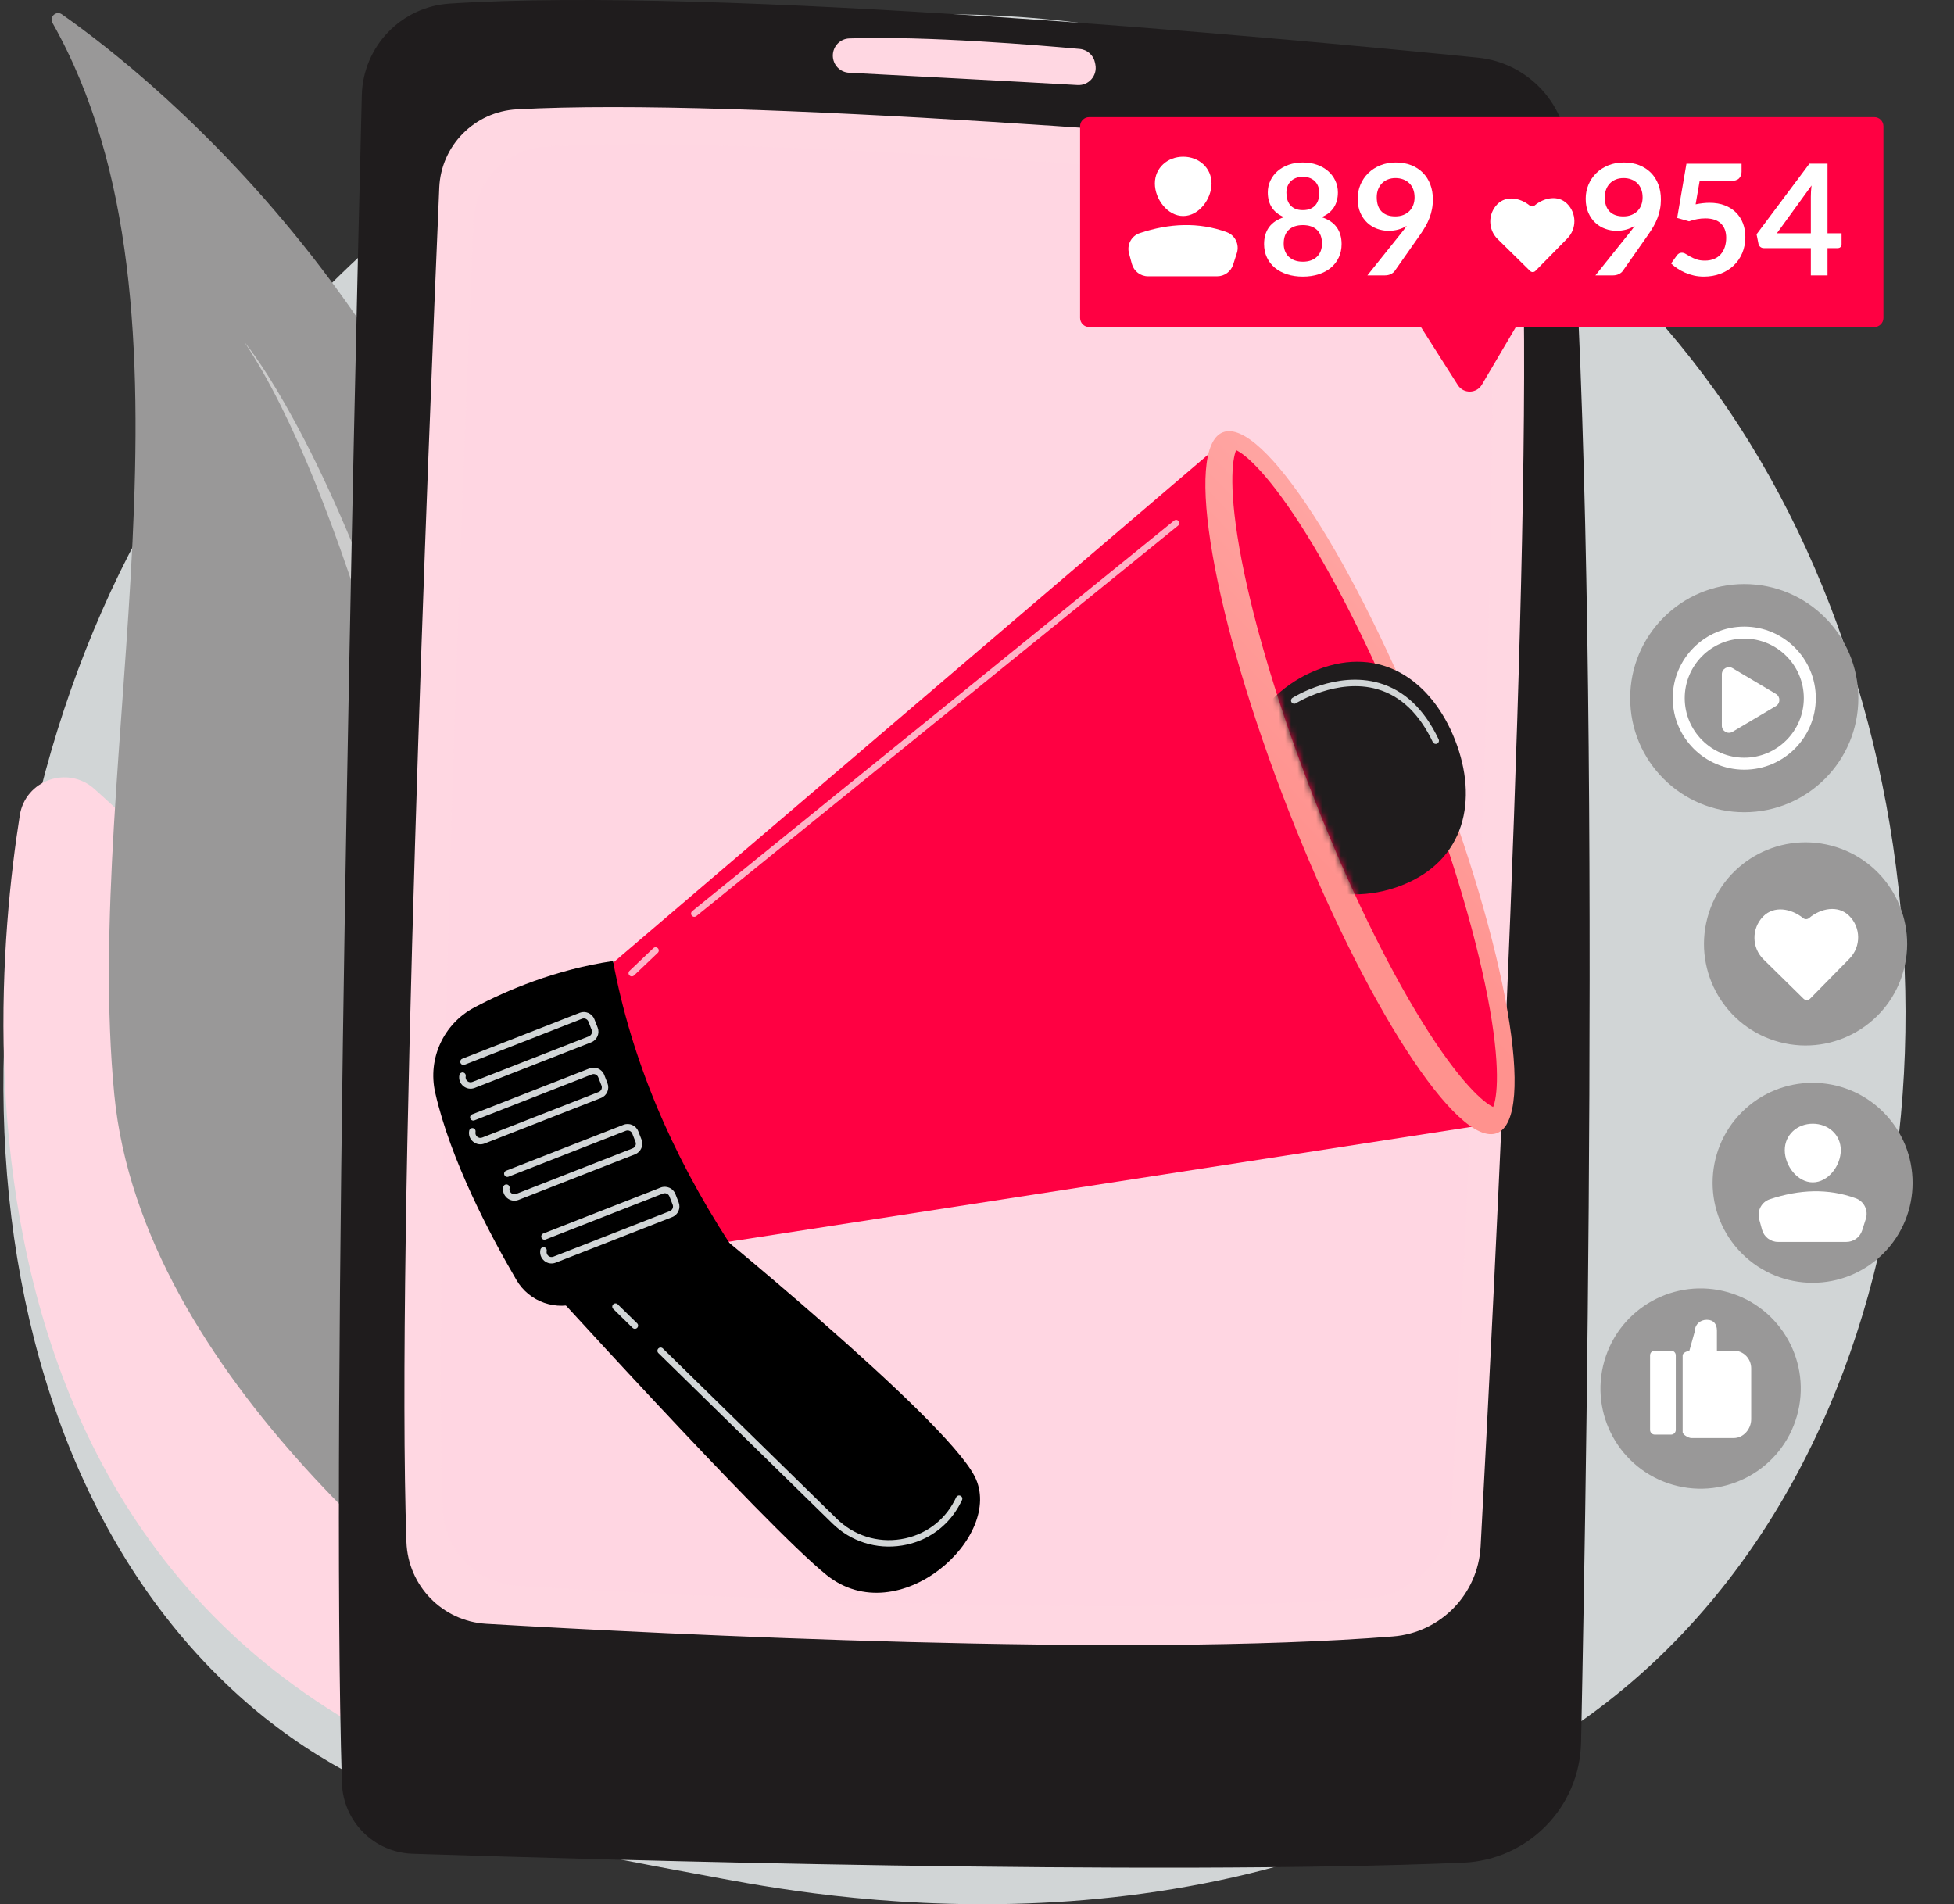 <svg xmlns="http://www.w3.org/2000/svg" width="314" height="306" viewBox="0 0 314 306" fill="none"><rect x="0" y="0" width="314" height="306" fill="#333333" stroke="none"/><path d="M269.437 263.488C261.481 271.689 254.362 276.51 248.911 280.149C195.753 315.643 134.988 305.413 116.201 301.917C85.89 296.275 60.304 292.295 38.321 272.434C-11.632 227.304 -9.203 133.159 28.967 74.84C33.493 67.925 71.606 11.431 132.502 3.47C133.992 3.276 135.103 3.165 136.076 3.062C145.497 2.064 203.875 -3.2 251.476 36.681C258.289 42.389 269.255 52.686 279.423 68.391C316.604 125.813 316.722 214.748 269.437 263.488Z" fill="#D1D5D6"></path><path d="M118.925 295.795C118.925 295.795 78.781 183.432 15.149 126.763C10.871 122.954 4.075 125.359 3.181 131.017C-2.796 168.848 -9.724 282.358 118.925 295.795Z" fill="#FFD7E2"></path><path opacity="0.5" d="M106.601 289.63C106.914 289.874 106.589 290.351 106.247 290.151C93.63 282.777 43.845 245.189 17.789 162.164C17.705 161.897 18.095 161.749 18.201 162.007C26.042 181.053 57.222 251.029 106.601 289.63Z" fill="white"></path><path d="M8.437 3.684C7.886 2.708 9.03 1.658 9.948 2.302C24.599 12.581 75.945 53.415 89.61 129.141C102.113 198.427 99.535 249.085 97.816 267.891C97.475 271.61 93.258 273.59 90.183 271.471C71.955 258.916 22.757 221.088 18.367 175.906C13.122 121.914 34.73 50.289 8.437 3.684Z" fill="#999898"></path><path opacity="0.5" d="M39.273 54.96C39.273 54.96 79.442 102.073 93.496 265.113C93.496 265.113 70.692 102.009 39.273 54.96Z" fill="white"></path><path d="M58.14 15.298C56.955 63.117 53.11 228.064 54.945 286.516C55.14 292.709 60.104 297.679 66.296 297.882C96.923 298.884 185.028 301.424 235.123 299.323C245.557 298.885 253.855 290.433 254.071 279.992C255.113 229.8 257.409 88.627 251.95 23.956C251.296 16.207 245.214 10.037 237.477 9.263C204.123 5.926 115.535 -2.23 72.256 0.578C64.45 1.085 58.334 7.478 58.14 15.298Z" fill="#1F1C1D"></path><path d="M70.587 30.156C68.914 69.32 63.638 199.608 65.312 247.786C65.557 254.828 71.107 260.522 78.141 260.934C107.103 262.629 181.386 266.366 223.866 262.964C231.515 262.352 237.517 256.166 237.93 248.503C240.083 208.548 246.264 87.231 244.659 39.593C244.402 31.993 238.516 25.787 230.942 25.107C199.611 22.294 119.14 15.6 83.042 17.57C76.266 17.939 70.876 23.376 70.587 30.156Z" fill="#FFD7E2"></path><path opacity="0.31" d="M76.078 35.489C74.507 72.719 69.552 196.576 71.125 242.376C71.355 249.071 76.567 254.483 83.172 254.875C110.369 256.486 180.127 260.039 220.018 256.805C227.201 256.223 232.838 250.342 233.225 243.058C235.247 205.075 241.051 89.746 239.544 44.459C239.303 37.235 233.775 31.335 226.663 30.688C197.24 28.014 121.673 21.651 87.774 23.523C81.411 23.875 76.35 29.043 76.078 35.489Z" fill="#FFD7E2"></path><path d="M133.832 8.934C133.832 10.401 134.975 11.611 136.441 11.688C143.675 12.067 164.053 13.139 173.16 13.667C174.955 13.771 176.365 12.157 176.024 10.391L175.966 10.09C175.734 8.885 174.734 7.977 173.512 7.866C167.356 7.301 148.781 5.737 136.473 6.177C134.995 6.23 133.832 7.455 133.832 8.934Z" fill="#FFD7E2"></path><path d="M288.75 227.572C291.2 219.029 286.261 210.118 277.719 207.668C269.177 205.218 260.265 210.156 257.815 218.699C255.365 227.241 260.304 236.152 268.846 238.602C277.388 241.052 286.3 236.114 288.75 227.572Z" fill="#999898"></path><path d="M269.291 217.792C269.291 217.377 268.955 217.041 268.54 217.041H265.911C265.496 217.041 265.16 217.377 265.16 217.792V229.784C265.16 230.199 265.496 230.535 265.911 230.535H268.54C268.955 230.535 269.291 230.199 269.291 229.784V217.792Z" fill="white"></path><path d="M278.616 217.041H275.902V213.813C275.902 212.771 275.353 212.084 274.311 212.084H274.245C273.203 212.084 272.359 212.85 272.359 213.891L271.46 217.105C271.045 217.105 270.395 217.402 270.395 217.817V230.135C270.395 230.55 271.36 231.086 271.775 231.086H272.359H278.616C280.174 231.086 281.41 229.623 281.41 228.065V219.887C281.41 218.329 280.174 217.041 278.616 217.041Z" fill="white"></path><path d="M305.937 155.816C308.221 147.096 303.004 138.175 294.284 135.891C285.563 133.607 276.643 138.824 274.358 147.544C272.074 156.264 277.292 165.185 286.012 167.469C294.732 169.753 303.653 164.536 305.937 155.816Z" fill="#999898"></path><path d="M297.138 147.149C295.368 145.408 292.605 145.932 290.704 147.528C290.431 147.757 290.036 147.76 289.76 147.536C287.833 145.973 285.074 145.497 283.334 147.268C281.444 149.19 281.471 152.281 283.393 154.17L289.826 160.493C290.118 160.78 290.588 160.776 290.875 160.484L297.198 154.051C299.087 152.129 299.061 149.039 297.138 147.149Z" fill="white"></path><path d="M302.64 201.433C308.914 195.158 308.914 184.984 302.64 178.71C296.365 172.435 286.191 172.435 279.916 178.71C273.641 184.985 273.641 195.158 279.916 201.433C286.191 207.708 296.365 207.708 302.64 201.433Z" fill="#999898"></path><path d="M295.808 184.824C295.808 187.31 293.793 189.995 291.306 189.995C288.82 189.995 286.805 187.31 286.805 184.824C286.805 182.338 288.82 180.574 291.306 180.574C293.793 180.574 295.808 182.338 295.808 184.824Z" fill="white"></path><path d="M285.718 199.567H296.707C297.864 199.567 298.888 198.819 299.241 197.717L299.832 195.869C300.265 194.516 299.561 193.051 298.227 192.563C293.755 190.927 289.13 191.137 284.393 192.714C283.065 193.155 282.329 194.575 282.695 195.925L283.151 197.603C283.465 198.762 284.517 199.567 285.718 199.567Z" fill="white"></path><path d="M280.296 130.519C290.421 130.519 298.628 122.312 298.628 112.188C298.628 102.064 290.421 93.856 280.296 93.856C270.172 93.856 261.965 102.064 261.965 112.188C261.965 122.312 270.172 130.519 280.296 130.519Z" fill="#999898"></path><path d="M280.297 123.684C273.958 123.684 268.801 118.527 268.801 112.188C268.801 105.849 273.958 100.692 280.297 100.692C286.636 100.692 291.793 105.849 291.793 112.188C291.793 118.527 286.636 123.684 280.297 123.684ZM280.297 102.618C275.02 102.618 270.727 106.911 270.727 112.188C270.727 117.464 275.02 121.757 280.297 121.757C285.573 121.757 289.866 117.465 289.866 112.188C289.866 106.911 285.573 102.618 280.297 102.618Z" fill="white"></path><path fill-rule="evenodd" clip-rule="evenodd" d="M276.695 116.615V108.35C276.695 107.467 277.657 106.92 278.416 107.371L285.38 111.503C286.124 111.944 286.124 113.021 285.38 113.463L278.416 117.595C277.657 118.046 276.695 117.498 276.695 116.615Z" fill="white"></path><path d="M84.691 202.923C84.691 202.923 122.868 245.118 132.837 253.102C144.409 262.37 161.547 246.872 156.627 237.25C151.708 227.629 112.002 195.442 112.002 195.442L84.691 202.923Z" fill="black"></path><path d="M95.949 156.898L196.872 70.718L238.52 180.756L109.422 200.728L95.949 156.898Z" fill="#FF0042"></path><path d="M230.017 121.281C242.186 152.377 246.914 179.594 240.579 182.074C234.243 184.553 219.242 161.355 207.073 130.26C194.904 99.165 190.176 71.948 196.511 69.468C202.847 66.989 217.848 90.186 230.017 121.281Z" fill="url(#paint0_linear_23064_14788)"></path><path d="M239.943 177.883C238.494 177.234 234.643 174.05 228.59 164.289C222.74 154.855 216.549 142.073 211.158 128.296C205.767 114.519 201.637 100.93 199.53 90.032C197.35 78.755 198.017 73.803 198.641 72.342C200.091 72.991 203.941 76.175 209.994 85.937C215.844 95.37 222.035 108.153 227.427 121.929C232.818 135.706 236.947 149.295 239.054 160.194C241.234 171.471 240.567 176.423 239.943 177.883Z" fill="#FF0042"></path><mask id="mask0_23064_14788" style="mask-type:luminance" maskUnits="userSpaceOnUse" x="198" y="72" width="45" height="106"><path d="M239.939 177.882C238.49 177.233 234.639 174.049 228.586 164.287C222.736 154.854 216.545 142.071 211.154 128.295C205.763 114.518 201.633 100.929 199.526 90.031C197.346 78.753 198.013 73.801 198.637 72.341C200.087 72.99 203.937 76.174 209.991 85.936C215.84 95.369 235.769 102.775 241.16 116.552C246.552 130.329 236.944 149.294 239.05 160.193C241.23 171.47 240.563 176.422 239.939 177.882Z" fill="white"></path></mask><g mask="url(#mask0_23064_14788)"><path d="M233.829 118.938C237.573 128.505 235.455 138.276 225.255 142.268C215.055 146.26 203.751 141.74 200.007 132.174C196.264 122.607 201.498 111.616 211.697 107.625C221.897 103.633 230.086 109.372 233.829 118.938Z" fill="#1F1C1D"></path></g><path d="M76.198 161.912C81.441 159.125 89.228 155.813 98.508 154.43C101.438 170.185 107.84 185.297 117.275 199.846L93.255 209.246C89.425 210.745 85.071 209.241 82.993 205.692C78.829 198.577 72.377 186.406 69.932 175.559C68.705 170.116 71.271 164.532 76.198 161.912Z" fill="black"></path><path d="M95.002 167.497L76.287 174.821C75.652 175.069 74.961 174.955 74.439 174.516C73.917 174.077 73.687 173.416 73.823 172.747C73.88 172.468 74.154 172.288 74.433 172.344C74.713 172.402 74.893 172.674 74.836 172.954C74.777 173.246 74.877 173.534 75.104 173.726C75.332 173.917 75.633 173.967 75.91 173.858L94.625 166.534C95.036 166.374 95.239 165.909 95.079 165.499L94.557 164.167C94.397 163.756 93.932 163.553 93.522 163.714L74.668 171.092C74.402 171.196 74.102 171.065 73.998 170.799C73.894 170.534 74.025 170.234 74.291 170.13L93.145 162.752C94.086 162.383 95.151 162.849 95.52 163.79L96.041 165.122C96.409 166.063 95.943 167.128 95.002 167.497Z" fill="#D1D5D6"></path><path d="M96.58 176.437L77.865 183.761C77.23 184.01 76.539 183.896 76.017 183.457C75.495 183.018 75.265 182.356 75.401 181.688C75.459 181.409 75.732 181.229 76.011 181.285C76.291 181.342 76.471 181.615 76.414 181.895C76.355 182.186 76.455 182.475 76.683 182.666C76.91 182.857 77.212 182.907 77.489 182.799L96.204 175.475C96.614 175.314 96.817 174.85 96.657 174.439L96.136 173.108C95.975 172.697 95.51 172.494 95.1 172.655L76.246 180.033C75.98 180.137 75.681 180.006 75.577 179.74C75.473 179.474 75.604 179.174 75.87 179.07L94.723 171.692C95.665 171.324 96.73 171.79 97.098 172.731L97.619 174.063C97.987 175.004 97.521 176.069 96.58 176.437Z" fill="#D1D5D6"></path><path opacity="0.7" d="M111.758 147.292C111.554 147.371 111.314 147.315 111.169 147.136C110.989 146.914 111.023 146.589 111.245 146.409L188.669 83.657C188.891 83.478 189.216 83.512 189.396 83.733C189.576 83.955 189.542 84.28 189.32 84.46L111.896 147.212C111.853 147.246 111.807 147.273 111.758 147.292Z" fill="white"></path><path opacity="0.7" d="M101.712 156.861C101.522 156.935 101.298 156.893 101.149 156.736C100.952 156.529 100.96 156.202 101.167 156.005L104.991 152.364C105.197 152.166 105.525 152.175 105.721 152.382C105.918 152.588 105.91 152.915 105.704 153.112L101.88 156.754C101.83 156.802 101.773 156.837 101.712 156.861Z" fill="white"></path><path d="M102.049 185.491L83.334 192.815C82.699 193.064 82.008 192.95 81.486 192.511C80.964 192.072 80.734 191.41 80.87 190.742C80.927 190.462 81.201 190.282 81.48 190.339C81.76 190.396 81.94 190.669 81.883 190.948C81.823 191.24 81.924 191.528 82.151 191.72C82.379 191.911 82.68 191.961 82.957 191.853L101.672 184.529C102.083 184.368 102.286 183.903 102.125 183.493L101.604 182.161C101.444 181.751 100.979 181.548 100.569 181.708L81.715 189.087C81.449 189.191 81.149 189.059 81.045 188.794C80.941 188.528 81.072 188.228 81.338 188.124L100.192 180.746C101.133 180.378 102.198 180.844 102.567 181.785L103.088 183.116C103.456 184.057 102.99 185.123 102.049 185.491Z" fill="#D1D5D6"></path><path d="M108.018 195.58L89.302 202.904C88.667 203.153 87.977 203.039 87.455 202.6C86.933 202.161 86.702 201.499 86.839 200.831C86.896 200.551 87.169 200.371 87.448 200.428C87.728 200.485 87.909 200.758 87.851 201.037C87.792 201.329 87.892 201.617 88.12 201.809C88.348 202 88.649 202.05 88.926 201.942L107.641 194.618C108.051 194.457 108.255 193.993 108.094 193.582L107.573 192.251C107.412 191.84 106.948 191.637 106.537 191.798L87.683 199.176C87.418 199.28 87.118 199.149 87.014 198.883C86.91 198.617 87.041 198.318 87.307 198.214L106.161 190.835C107.102 190.467 108.167 190.933 108.535 191.874L109.057 193.206C109.425 194.146 108.959 195.212 108.018 195.58Z" fill="#D1D5D6"></path><path d="M147.657 247.621C146.795 247.958 145.887 248.206 144.943 248.357C140.814 249.017 136.734 247.72 133.751 244.799L105.799 217.433C105.595 217.233 105.592 216.906 105.791 216.702C105.991 216.498 106.318 216.495 106.522 216.694L134.474 244.061C137.221 246.75 140.977 247.944 144.78 247.336C148.518 246.74 151.653 244.485 153.384 241.15C153.477 240.972 153.569 240.789 153.661 240.603C153.787 240.347 154.097 240.242 154.353 240.368C154.609 240.494 154.714 240.804 154.588 241.06C154.493 241.253 154.398 241.441 154.302 241.627C152.855 244.412 150.508 246.505 147.657 247.621Z" fill="#D1D5D6"></path><path d="M102.213 213.498C102.03 213.57 101.813 213.533 101.663 213.387L98.545 210.334C98.341 210.134 98.338 209.807 98.537 209.603C98.737 209.399 99.064 209.396 99.268 209.595L102.386 212.648C102.59 212.847 102.593 213.175 102.394 213.379C102.341 213.433 102.279 213.472 102.213 213.498Z" fill="#D1D5D6"></path><path d="M230.903 119.509C230.652 119.607 230.365 119.496 230.248 119.25C228.081 114.693 225.089 111.834 221.354 110.753C214.896 108.883 208.323 112.967 208.258 113.009C208.015 113.161 207.697 113.089 207.545 112.848C207.392 112.607 207.465 112.287 207.706 112.135C207.99 111.956 214.742 107.763 221.642 109.76C225.672 110.926 228.882 113.97 231.181 118.806C231.304 119.063 231.194 119.372 230.936 119.494C230.925 119.5 230.914 119.505 230.903 119.509Z" fill="#D1D5D6"></path><path d="M301.199 52.553H175.026C174.22 52.553 173.566 51.9 173.566 51.093V20.283C173.566 19.477 174.22 18.823 175.026 18.823H301.199C302.006 18.823 302.659 19.477 302.659 20.283V51.093C302.659 51.9 302.006 52.553 301.199 52.553Z" fill="#FF0042"></path><path d="M228.242 52.407L234.264 61.877C235.174 63.308 237.274 63.273 238.135 61.812L244.264 51.41L228.242 52.407Z" fill="#FF0042"></path><path d="M194.689 29.483C194.689 31.998 192.65 34.713 190.135 34.713C187.621 34.713 185.582 31.998 185.582 29.483C185.582 26.968 187.621 25.184 190.135 25.184C192.65 25.184 194.689 26.968 194.689 29.483Z" fill="white"></path><path d="M184.484 44.395H195.599C196.769 44.395 197.805 43.639 198.162 42.524L198.76 40.655C199.198 39.286 198.486 37.804 197.136 37.31C192.613 35.657 187.935 35.869 183.144 37.463C181.801 37.91 181.056 39.346 181.427 40.711L181.887 42.409C182.205 43.581 183.269 44.395 184.484 44.395Z" fill="white"></path><path d="M209.361 44.448C208.435 44.448 207.589 44.324 206.824 44.076C206.059 43.827 205.403 43.476 204.857 43.021C204.311 42.566 203.888 42.016 203.586 41.371C203.284 40.726 203.133 40.006 203.133 39.212C203.133 38.153 203.393 37.258 203.914 36.526C204.435 35.794 205.246 35.251 206.346 34.895C205.469 34.531 204.814 34.014 204.38 33.344C203.945 32.674 203.728 31.867 203.728 30.924C203.728 30.246 203.867 29.613 204.144 29.026C204.421 28.439 204.808 27.928 205.304 27.494C205.8 27.06 206.394 26.721 207.084 26.477C207.775 26.233 208.534 26.11 209.361 26.11C210.188 26.11 210.947 26.233 211.638 26.477C212.328 26.721 212.922 27.06 213.418 27.494C213.914 27.928 214.301 28.439 214.578 29.026C214.855 29.613 214.993 30.246 214.993 30.924C214.993 31.867 214.774 32.674 214.336 33.344C213.897 34.014 213.244 34.531 212.376 34.895C213.476 35.251 214.286 35.794 214.807 36.526C215.329 37.258 215.589 38.153 215.589 39.212C215.589 40.006 215.438 40.726 215.136 41.371C214.834 42.016 214.41 42.566 213.865 43.021C213.319 43.476 212.663 43.827 211.898 44.076C211.133 44.324 210.287 44.448 209.361 44.448ZM209.361 42.053C209.866 42.053 210.308 41.981 210.689 41.836C211.069 41.692 211.39 41.491 211.65 41.234C211.911 40.978 212.107 40.672 212.24 40.316C212.372 39.961 212.438 39.576 212.438 39.162C212.438 38.178 212.165 37.434 211.619 36.929C211.073 36.425 210.321 36.172 209.361 36.172C208.402 36.172 207.649 36.425 207.103 36.929C206.557 37.434 206.284 38.178 206.284 39.162C206.284 39.576 206.35 39.961 206.483 40.316C206.615 40.672 206.812 40.978 207.072 41.234C207.333 41.491 207.653 41.691 208.034 41.836C208.414 41.981 208.857 42.053 209.361 42.053ZM209.361 33.766C209.857 33.766 210.275 33.687 210.614 33.53C210.953 33.373 211.226 33.164 211.433 32.903C211.64 32.643 211.787 32.345 211.873 32.01C211.96 31.675 212.004 31.33 212.004 30.974C212.004 30.635 211.95 30.312 211.843 30.006C211.735 29.701 211.574 29.429 211.359 29.194C211.143 28.958 210.87 28.77 210.54 28.629C210.209 28.489 209.816 28.418 209.361 28.418C208.906 28.418 208.513 28.489 208.182 28.629C207.852 28.77 207.576 28.958 207.357 29.194C207.138 29.429 206.977 29.701 206.874 30.006C206.77 30.312 206.719 30.635 206.719 30.974C206.719 31.33 206.762 31.675 206.849 32.01C206.936 32.345 207.082 32.643 207.289 32.903C207.496 33.164 207.769 33.373 208.108 33.53C208.447 33.687 208.865 33.766 209.361 33.766Z" fill="white"></path><path d="M223.135 37.091C222.514 37.091 221.906 36.984 221.311 36.768C220.715 36.553 220.184 36.229 219.716 35.794C219.249 35.36 218.875 34.823 218.594 34.182C218.313 33.541 218.172 32.79 218.172 31.93C218.172 31.128 218.321 30.375 218.619 29.672C218.916 28.969 219.334 28.353 219.872 27.823C220.409 27.294 221.054 26.876 221.807 26.57C222.559 26.264 223.391 26.111 224.301 26.111C225.219 26.111 226.044 26.256 226.776 26.545C227.508 26.835 228.132 27.24 228.649 27.761C229.166 28.282 229.563 28.907 229.84 29.634C230.117 30.362 230.256 31.16 230.256 32.029C230.256 32.583 230.208 33.108 230.114 33.605C230.018 34.101 229.882 34.579 229.704 35.038C229.526 35.497 229.313 35.943 229.065 36.378C228.817 36.812 228.54 37.248 228.234 37.687L224.127 43.542C223.986 43.741 223.778 43.909 223.501 44.045C223.223 44.182 222.907 44.25 222.551 44.25H219.735L225.306 37.289C225.446 37.116 225.579 36.946 225.703 36.781C225.827 36.615 225.947 36.45 226.063 36.285C225.649 36.549 225.194 36.75 224.698 36.886C224.201 37.023 223.68 37.091 223.135 37.091ZM227.316 31.719C227.316 31.231 227.241 30.795 227.092 30.41C226.943 30.025 226.732 29.701 226.459 29.436C226.187 29.171 225.862 28.969 225.485 28.828C225.109 28.688 224.698 28.617 224.251 28.617C223.788 28.617 223.37 28.694 222.998 28.847C222.626 29 222.309 29.212 222.049 29.486C221.788 29.759 221.588 30.083 221.447 30.459C221.306 30.836 221.236 31.247 221.236 31.694C221.236 32.695 221.495 33.458 222.012 33.983C222.528 34.508 223.263 34.771 224.214 34.771C224.71 34.771 225.151 34.692 225.535 34.535C225.92 34.378 226.244 34.163 226.509 33.89C226.774 33.617 226.974 33.294 227.111 32.922C227.247 32.55 227.316 32.149 227.316 31.719Z" fill="white"></path><path d="M259.779 37.091C259.159 37.091 258.551 36.983 257.955 36.768C257.36 36.553 256.828 36.228 256.361 35.794C255.894 35.36 255.519 34.822 255.238 34.181C254.957 33.54 254.816 32.79 254.816 31.93C254.816 31.127 254.965 30.375 255.263 29.671C255.561 28.968 255.978 28.352 256.516 27.823C257.054 27.294 257.699 26.876 258.451 26.57C259.204 26.264 260.035 26.111 260.945 26.111C261.863 26.111 262.688 26.256 263.42 26.545C264.152 26.835 264.777 27.24 265.294 27.761C265.811 28.282 266.208 28.907 266.485 29.634C266.762 30.362 266.901 31.16 266.901 32.029C266.901 32.583 266.853 33.108 266.758 33.604C266.663 34.101 266.526 34.579 266.349 35.038C266.171 35.497 265.958 35.943 265.71 36.378C265.461 36.812 265.184 37.248 264.878 37.686L260.772 43.542C260.631 43.741 260.422 43.908 260.145 44.045C259.868 44.181 259.552 44.25 259.196 44.25H256.38L261.95 37.289C262.091 37.116 262.223 36.946 262.347 36.781C262.471 36.615 262.591 36.45 262.707 36.284C262.294 36.549 261.839 36.75 261.343 36.886C260.846 37.023 260.325 37.091 259.779 37.091ZM263.96 31.718C263.96 31.231 263.886 30.794 263.737 30.41C263.588 30.025 263.377 29.701 263.104 29.436C262.831 29.171 262.506 28.968 262.13 28.828C261.754 28.687 261.342 28.617 260.896 28.617C260.432 28.617 260.015 28.693 259.642 28.846C259.27 29 258.954 29.212 258.693 29.485C258.433 29.758 258.232 30.083 258.092 30.459C257.951 30.836 257.881 31.247 257.881 31.694C257.881 32.695 258.139 33.458 258.656 33.983C259.173 34.508 259.907 34.771 260.858 34.771C261.355 34.771 261.795 34.692 262.18 34.535C262.564 34.378 262.889 34.163 263.154 33.89C263.418 33.617 263.619 33.294 263.755 32.922C263.892 32.55 263.96 32.149 263.96 31.718Z" fill="white"></path><path d="M279.863 27.612C279.863 28.05 279.724 28.406 279.447 28.679C279.17 28.951 278.709 29.088 278.064 29.088H273.126L272.48 32.835C273.291 32.67 274.031 32.587 274.701 32.587C275.644 32.587 276.474 32.727 277.189 33.008C277.904 33.29 278.506 33.678 278.994 34.175C279.482 34.671 279.85 35.252 280.098 35.918C280.347 36.584 280.471 37.301 280.471 38.071C280.471 39.022 280.303 39.891 279.968 40.676C279.633 41.462 279.168 42.134 278.572 42.692C277.977 43.251 277.271 43.683 276.457 43.989C275.642 44.295 274.755 44.448 273.796 44.448C273.233 44.448 272.7 44.39 272.195 44.274C271.691 44.158 271.217 44.003 270.775 43.809C270.332 43.615 269.923 43.391 269.546 43.139C269.17 42.886 268.833 42.62 268.535 42.339L269.478 41.036C269.677 40.755 269.941 40.614 270.272 40.614C270.479 40.614 270.688 40.681 270.899 40.812C271.11 40.945 271.356 41.09 271.637 41.247C271.918 41.404 272.245 41.549 272.617 41.681C272.989 41.813 273.44 41.88 273.969 41.88C274.532 41.88 275.028 41.788 275.458 41.607C275.888 41.425 276.246 41.17 276.531 40.843C276.817 40.517 277.032 40.128 277.177 39.677C277.321 39.227 277.394 38.736 277.394 38.207C277.394 37.231 277.11 36.468 276.544 35.918C275.977 35.368 275.144 35.093 274.044 35.093C273.175 35.093 272.303 35.25 271.426 35.565L269.515 35.019L271.004 26.309H279.863L279.863 27.612Z" fill="white"></path><path d="M293.675 37.488H295.933V39.262C295.933 39.428 295.879 39.57 295.772 39.69C295.664 39.81 295.507 39.87 295.301 39.87H293.675V44.249H290.995V39.87H283.427C283.22 39.87 283.038 39.806 282.881 39.678C282.724 39.55 282.625 39.39 282.584 39.2L282.273 37.649L290.772 26.297H293.675V37.488ZM290.995 31.619C290.995 31.355 291.004 31.07 291.02 30.763C291.037 30.458 291.065 30.139 291.107 29.808L285.536 37.488H290.995V31.619Z" fill="white"></path><path d="M251.814 32.72C250.377 31.308 248.137 31.732 246.594 33.027C246.373 33.213 246.053 33.215 245.829 33.033C244.266 31.766 242.028 31.38 240.616 32.816C239.083 34.375 239.105 36.882 240.664 38.415L245.882 43.544C246.119 43.776 246.5 43.773 246.733 43.536L251.862 38.319C253.395 36.759 253.373 34.252 251.814 32.72Z" fill="white"></path><defs><linearGradient id="paint0_linear_23064_14788" x1="272.107" y1="74.056" x2="208.414" y2="135.553" gradientUnits="userSpaceOnUse"><stop stop-color="#FEBBBA"></stop><stop offset="1" stop-color="#FF928E"></stop></linearGradient></defs></svg>